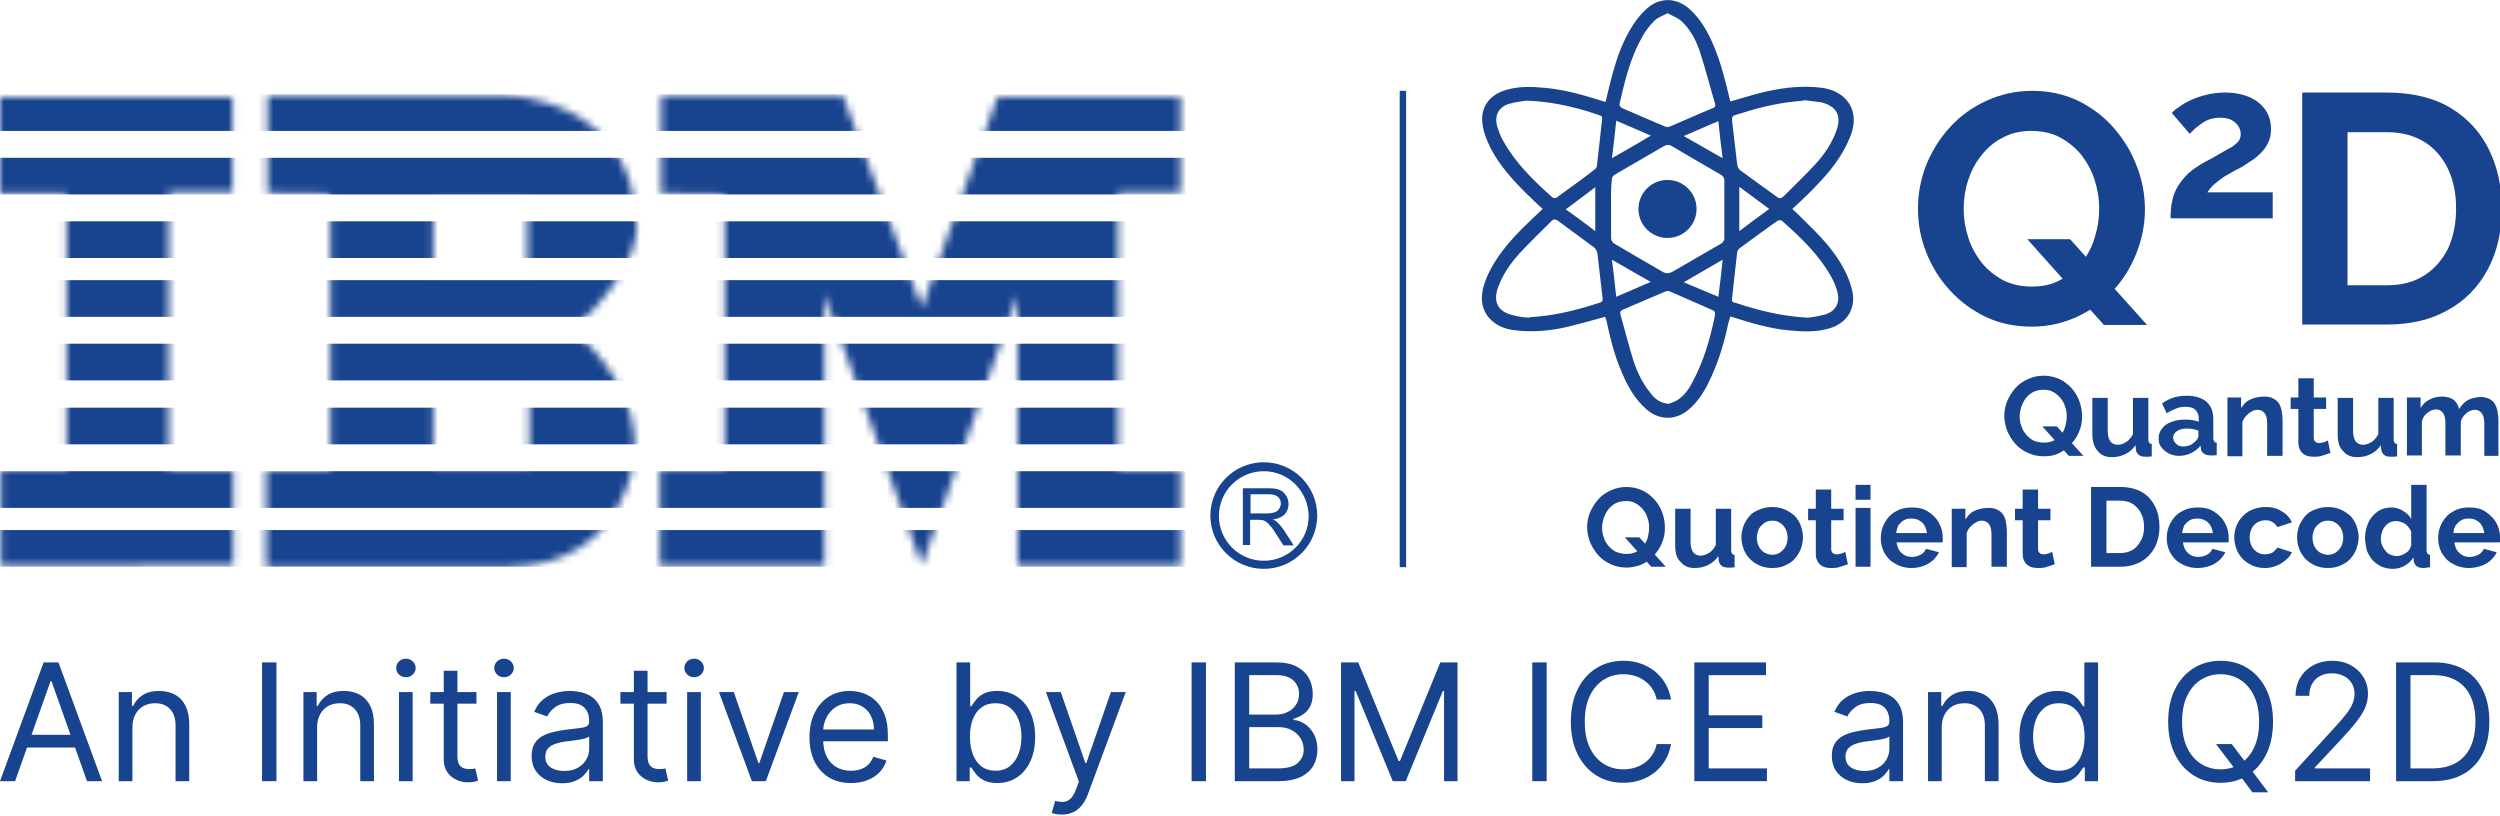 <svg width="334" height="109" viewBox="0 0 334 109" fill="none" xmlns="http://www.w3.org/2000/svg">
<g clip-path="url(#clip0_1415_157)">
<path d="M214.44 42.33C212.784 42.786 211.128 43.242 209.529 43.64C207.13 44.21 204.675 44.438 202.162 44.096C200.107 43.811 198.565 42.615 198.108 40.906C197.765 39.481 198.165 38.114 198.736 36.804C199.821 34.411 201.477 32.474 203.247 30.651C204.161 29.739 205.132 28.828 206.102 27.916C205.36 27.233 204.618 26.549 203.875 25.808C202.048 23.985 200.335 22.105 199.136 19.769C198.679 18.858 198.279 17.889 198.108 16.864C197.651 14.528 198.85 12.705 201.192 12.021C202.905 11.508 204.618 11.565 206.388 11.736C209.015 11.964 211.584 12.705 214.097 13.502C214.211 13.559 214.268 13.559 214.497 13.616C214.725 12.762 214.896 11.907 215.125 11.053C215.81 8.318 216.667 5.583 218.266 3.191C218.779 2.393 219.408 1.709 220.093 1.083C221.749 -0.342 223.862 -0.342 225.575 1.083C227.174 2.45 228.145 4.216 228.944 6.096C229.915 8.375 230.486 10.711 231.057 13.104C231.114 13.275 231.114 13.389 231.171 13.559C232.37 13.218 233.512 12.876 234.711 12.534C237.567 11.793 240.479 11.338 243.448 11.736C245.504 12.021 247.046 13.218 247.503 14.87C247.902 16.294 247.503 17.661 246.875 18.972C245.675 21.649 243.734 23.757 241.678 25.808C240.993 26.492 240.251 27.176 239.451 27.916C240.022 28.429 240.536 28.942 241.05 29.454C243.106 31.448 245.104 33.499 246.418 36.063C246.875 36.918 247.217 37.829 247.446 38.798C248.017 41.191 246.76 43.185 244.419 43.868C242.706 44.381 240.936 44.324 239.166 44.153C236.425 43.925 233.855 43.128 231.171 42.273C231.057 42.615 231 42.957 230.885 43.242C230.372 45.748 229.629 48.198 228.544 50.534C227.802 52.129 226.945 53.61 225.575 54.75C223.862 56.174 221.749 56.174 220.036 54.75C218.437 53.383 217.466 51.616 216.667 49.736C215.696 47.514 215.125 45.179 214.611 42.786C214.554 42.615 214.497 42.501 214.44 42.33ZM241.564 42.444C242.021 42.387 242.877 42.273 243.734 42.045C245.161 41.646 245.847 40.564 245.504 39.14C245.333 38.399 245.047 37.658 244.648 36.975C242.991 34.012 240.593 31.733 238.081 29.512C237.966 29.398 237.567 29.398 237.452 29.512C235.739 30.708 234.083 31.961 232.427 33.158C232.256 33.272 232.142 33.499 232.085 33.67C231.856 35.721 231.628 37.829 231.399 39.88C231.342 40.222 231.457 40.393 231.799 40.45C232.313 40.564 232.827 40.792 233.284 40.906C235.911 41.703 238.48 42.273 241.564 42.444ZM203.933 13.445C203.476 13.502 202.562 13.616 201.705 13.844C200.278 14.243 199.65 15.325 199.992 16.75C200.221 17.491 200.449 18.231 200.849 18.858C202.505 21.82 204.903 24.156 207.416 26.378C207.53 26.492 207.873 26.492 207.987 26.378C209.7 25.125 211.413 23.928 213.069 22.618C213.24 22.504 213.355 22.276 213.355 22.105C213.583 20.054 213.811 18.003 214.04 15.952C214.097 15.61 213.983 15.44 213.64 15.383C213.126 15.212 212.612 15.041 212.098 14.87C209.586 14.129 207.016 13.559 203.933 13.445ZM241.164 13.389C240.707 13.502 240.193 13.502 239.737 13.559C237.053 13.844 234.426 14.528 231.799 15.383C231.399 15.496 231.399 15.724 231.399 16.066C231.628 18.003 231.856 19.997 232.085 21.934C232.142 22.333 232.256 22.561 232.542 22.789C234.14 23.928 235.739 25.125 237.338 26.264C237.681 26.549 237.909 26.549 238.252 26.264C239.679 24.84 241.164 23.416 242.535 21.934C243.734 20.624 244.705 19.2 245.333 17.491C246.075 15.496 245.39 14.186 243.334 13.673C242.649 13.559 241.907 13.502 241.164 13.389ZM204.332 42.444V42.387C204.789 42.33 205.246 42.33 205.703 42.273C208.444 41.988 211.07 41.305 213.697 40.45C214.097 40.336 214.154 40.108 214.097 39.766C213.869 37.772 213.64 35.835 213.412 33.841C213.355 33.556 213.183 33.215 212.955 33.044C211.356 31.847 209.757 30.708 208.158 29.512C207.816 29.284 207.587 29.227 207.302 29.512C205.874 30.936 204.389 32.36 203.019 33.841C201.82 35.152 200.792 36.633 200.164 38.342C199.421 40.279 200.107 41.646 202.105 42.102C202.848 42.33 203.59 42.387 204.332 42.444ZM222.948 53.952C223.176 53.838 223.633 53.724 224.033 53.496C225.061 52.87 225.689 51.901 226.203 50.876C227.631 48.198 228.43 45.349 229.058 42.444C229.229 41.589 229.172 41.589 228.373 41.248C226.66 40.507 224.89 39.709 223.176 38.969C222.948 38.855 222.663 38.855 222.434 38.969C220.55 39.766 218.722 40.564 216.838 41.361C216.495 41.532 216.381 41.703 216.495 42.045C217.066 44.039 217.58 46.09 218.208 48.141C218.722 49.679 219.408 51.161 220.436 52.414C221.007 53.212 221.692 53.838 222.948 53.952ZM222.777 1.766C222.149 2.108 221.463 2.336 221.064 2.735C220.378 3.418 219.807 4.159 219.351 5.014C217.809 7.748 217.066 10.825 216.381 13.844C216.324 14.186 216.495 14.3 216.781 14.471C218.665 15.269 220.55 16.123 222.491 16.921C222.663 16.978 222.891 16.978 223.062 16.921C224.947 16.123 226.831 15.269 228.773 14.471C229.115 14.357 229.229 14.186 229.115 13.787C228.43 11.508 227.859 9.23 227.117 6.951C226.603 5.356 225.803 3.874 224.547 2.735C224.033 2.336 223.405 2.108 222.777 1.766ZM215.239 27.859C215.239 29.17 215.239 30.48 215.239 31.79C215.239 32.018 215.41 32.417 215.639 32.531C217.752 33.784 219.922 35.038 222.092 36.291C222.548 36.576 222.948 36.576 223.462 36.291C225.632 35.038 227.802 33.784 229.972 32.531C230.143 32.417 230.372 32.132 230.372 31.904C230.372 29.284 230.372 26.663 230.372 24.042C230.372 23.814 230.2 23.529 230.029 23.416C227.802 22.105 225.575 20.852 223.405 19.541C223.005 19.314 222.663 19.314 222.263 19.541C220.093 20.795 217.866 22.105 215.696 23.358C215.525 23.473 215.353 23.7 215.353 23.871C215.182 25.239 215.239 26.549 215.239 27.859ZM224.947 18.174C226.717 19.2 228.373 20.111 230.143 21.137C229.915 19.427 229.743 17.832 229.572 16.18C227.973 16.864 226.546 17.491 224.947 18.174ZM215.353 34.696C215.582 36.405 215.753 38 215.924 39.652C217.523 38.969 218.951 38.342 220.55 37.658C218.779 36.69 217.181 35.721 215.353 34.696ZM215.353 21.137C217.123 20.111 218.779 19.2 220.55 18.117C218.951 17.433 217.523 16.807 215.924 16.123C215.753 17.889 215.582 19.427 215.353 21.137ZM229.572 39.652C229.801 37.943 229.972 36.405 230.143 34.696C228.373 35.721 226.717 36.69 224.947 37.715C226.546 38.399 227.973 38.969 229.572 39.652ZM213.126 30.879C213.126 28.885 213.126 27.005 213.126 25.011C211.756 26.036 210.499 27.005 209.186 27.973C210.557 28.942 211.813 29.853 213.126 30.879ZM232.37 30.879C233.741 29.853 234.997 28.885 236.367 27.916C234.997 26.891 233.741 25.979 232.37 24.954C232.37 27.005 232.37 28.828 232.37 30.879Z" fill="#18438E"/>
<path d="M222.777 31.79C224.921 31.79 226.66 30.056 226.66 27.916C226.66 25.776 224.921 24.042 222.777 24.042C220.632 24.042 218.894 25.776 218.894 27.916C218.894 30.056 220.632 31.79 222.777 31.79Z" fill="#18438E"/>
<path d="M271.429 43.64C269.145 43.64 267.089 43.184 265.262 42.33C263.435 41.418 261.836 40.279 260.465 38.741C259.095 37.259 258.067 35.55 257.325 33.67C256.582 31.79 256.24 29.853 256.24 27.859C256.24 25.808 256.639 23.814 257.382 21.934C258.181 20.054 259.209 18.402 260.58 16.921C261.95 15.439 263.549 14.3 265.433 13.445C267.318 12.591 269.316 12.135 271.544 12.135C273.771 12.135 275.826 12.591 277.711 13.502C279.538 14.414 281.137 15.61 282.45 17.148C283.764 18.687 284.792 20.339 285.477 22.219C286.219 24.099 286.562 26.036 286.562 27.973C286.562 30.024 286.162 31.961 285.42 33.841C284.677 35.721 283.65 37.373 282.279 38.855C280.909 40.336 279.31 41.475 277.482 42.33C275.598 43.184 273.599 43.64 271.429 43.64ZM271.429 38.285C272.914 38.285 274.227 38 275.312 37.373C276.397 36.804 277.368 36.006 278.168 34.98C278.967 34.012 279.538 32.873 279.881 31.619C280.28 30.366 280.452 29.112 280.452 27.859C280.452 26.492 280.223 25.238 279.824 23.985C279.424 22.732 278.796 21.649 278.053 20.681C277.254 19.712 276.34 18.971 275.198 18.345C274.113 17.775 272.8 17.49 271.372 17.49C269.945 17.49 268.688 17.775 267.546 18.402C266.404 18.971 265.491 19.769 264.691 20.795C263.892 21.763 263.321 22.903 262.921 24.156C262.521 25.409 262.35 26.663 262.35 27.916C262.35 29.283 262.578 30.537 262.978 31.79C263.378 33.044 264.006 34.126 264.748 35.094C265.548 36.063 266.461 36.804 267.603 37.43C268.745 38 270.002 38.285 271.429 38.285ZM270.858 31.961H276.569L286.847 43.412H281.08L270.858 31.961Z" fill="#18438E"/>
<path d="M273.028 60.959C272.229 60.959 271.544 60.789 270.915 60.504C270.287 60.219 269.716 59.82 269.259 59.307C268.803 58.795 268.46 58.225 268.174 57.598C267.946 56.971 267.775 56.288 267.775 55.604C267.775 54.92 267.889 54.237 268.174 53.553C268.46 52.926 268.803 52.357 269.259 51.844C269.716 51.331 270.287 50.932 270.915 50.648C271.544 50.363 272.229 50.192 273.028 50.192C273.828 50.192 274.513 50.363 275.141 50.648C275.769 50.932 276.34 51.388 276.797 51.901C277.254 52.414 277.597 52.983 277.825 53.667C278.053 54.294 278.168 54.977 278.168 55.661C278.168 56.345 278.053 57.029 277.768 57.655C277.539 58.282 277.14 58.852 276.683 59.364C276.226 59.877 275.655 60.276 275.027 60.561C274.513 60.846 273.828 60.959 273.028 60.959ZM273.085 59.136C273.599 59.136 274.056 59.023 274.399 58.852C274.798 58.624 275.084 58.396 275.369 58.054C275.655 57.712 275.826 57.313 275.941 56.915C276.055 56.459 276.112 56.06 276.112 55.604C276.112 55.148 276.055 54.693 275.883 54.294C275.769 53.838 275.541 53.496 275.255 53.154C274.97 52.813 274.684 52.585 274.284 52.357C273.885 52.129 273.485 52.072 272.971 52.072C272.457 52.072 272.057 52.186 271.658 52.357C271.258 52.585 270.972 52.813 270.687 53.154C270.401 53.496 270.23 53.895 270.059 54.294C269.945 54.693 269.83 55.148 269.83 55.604C269.83 56.06 269.887 56.516 270.059 56.915C270.173 57.37 270.401 57.712 270.687 58.054C270.972 58.396 271.258 58.624 271.658 58.852C272.115 59.023 272.571 59.136 273.085 59.136ZM272.857 56.971H274.798L278.339 60.903H276.397L272.857 56.971Z" fill="#18438E"/>
<path d="M279.538 57.997V53.154H281.594V57.598C281.594 58.168 281.708 58.624 281.936 58.965C282.165 59.25 282.507 59.421 282.907 59.421C283.193 59.421 283.421 59.364 283.707 59.25C283.935 59.136 284.221 58.965 284.392 58.795C284.62 58.567 284.792 58.339 284.963 57.997V53.154H287.019V58.681C287.019 58.909 287.076 59.023 287.133 59.136C287.19 59.25 287.304 59.307 287.475 59.307V60.959C287.247 61.017 287.133 61.017 286.962 61.017C286.847 61.017 286.676 61.017 286.619 61.017C286.276 61.017 285.991 60.959 285.762 60.789C285.534 60.618 285.42 60.39 285.363 60.105L285.306 59.478C284.963 59.991 284.506 60.39 283.935 60.675C283.364 60.959 282.793 61.074 282.108 61.074C281.308 61.074 280.68 60.789 280.28 60.276C279.766 59.763 279.538 58.965 279.538 57.997Z" fill="#18438E"/>
<path d="M288.389 58.567C288.389 58.054 288.56 57.598 288.846 57.256C289.131 56.858 289.531 56.573 290.045 56.402C290.559 56.174 291.13 56.06 291.815 56.06C292.158 56.06 292.501 56.06 292.843 56.117C293.186 56.174 293.471 56.231 293.757 56.345V55.889C293.757 55.433 293.586 55.035 293.3 54.75C293.015 54.465 292.558 54.351 291.987 54.351C291.53 54.351 291.13 54.408 290.73 54.579C290.331 54.75 289.931 54.92 289.474 55.205L288.846 53.895C289.36 53.553 289.874 53.268 290.445 53.097C291.016 52.926 291.587 52.87 292.158 52.87C293.3 52.87 294.157 53.154 294.785 53.667C295.413 54.237 295.698 54.977 295.698 56.06V58.51C295.698 58.738 295.756 58.852 295.813 58.965C295.87 59.08 295.984 59.136 296.155 59.136V60.789C295.984 60.846 295.813 60.846 295.641 60.846C295.47 60.846 295.356 60.846 295.299 60.846C294.899 60.846 294.613 60.732 294.385 60.561C294.157 60.39 294.042 60.162 294.042 59.934L293.985 59.535C293.643 59.991 293.186 60.333 292.672 60.561C292.158 60.789 291.644 60.903 291.13 60.903C290.616 60.903 290.159 60.789 289.703 60.561C289.303 60.333 288.96 60.048 288.732 59.706C288.503 59.478 288.389 59.023 288.389 58.567ZM293.3 58.965C293.414 58.852 293.528 58.738 293.586 58.624C293.643 58.51 293.7 58.396 293.7 58.282V57.541C293.471 57.427 293.186 57.37 292.9 57.313C292.615 57.256 292.329 57.256 292.101 57.256C291.587 57.256 291.13 57.37 290.845 57.598C290.502 57.826 290.331 58.111 290.331 58.453C290.331 58.624 290.388 58.852 290.502 59.023C290.616 59.193 290.787 59.364 290.959 59.478C291.187 59.592 291.416 59.649 291.701 59.649C291.987 59.649 292.272 59.592 292.615 59.478C292.9 59.307 293.129 59.136 293.3 58.965Z" fill="#18438E"/>
<path d="M304.892 60.903H302.893V56.573C302.893 55.946 302.779 55.49 302.551 55.205C302.322 54.92 302.037 54.75 301.637 54.75C301.352 54.75 301.066 54.807 300.838 54.977C300.552 55.092 300.324 55.319 300.095 55.547C299.867 55.775 299.696 56.06 299.581 56.402V60.959H297.583V53.097H299.41V54.522C299.639 54.18 299.867 53.895 300.152 53.667C300.438 53.439 300.838 53.268 301.237 53.154C301.637 53.041 302.094 52.983 302.551 52.983C303.065 52.983 303.465 53.097 303.75 53.268C304.093 53.439 304.321 53.667 304.492 53.952C304.664 54.237 304.778 54.579 304.835 54.92C304.892 55.262 304.949 55.661 304.949 56.003V60.903H304.892Z" fill="#18438E"/>
<path d="M311.345 60.504C311.174 60.561 310.945 60.675 310.717 60.732C310.488 60.789 310.203 60.903 309.974 60.959C309.689 61.017 309.403 61.017 309.118 61.017C308.718 61.017 308.375 60.959 308.09 60.846C307.804 60.732 307.519 60.504 307.348 60.219C307.176 59.934 307.062 59.592 307.062 59.136V54.636H306.034V53.097H307.062V50.534H309.118V53.097H310.774V54.636H309.118V58.453C309.118 58.738 309.175 58.909 309.346 59.023C309.46 59.136 309.689 59.193 309.86 59.193C310.089 59.193 310.26 59.136 310.488 59.08C310.717 59.023 310.831 58.909 311.002 58.852L311.345 60.504Z" fill="#18438E"/>
<path d="M312.316 57.997V53.154H314.371V57.598C314.371 58.168 314.486 58.624 314.714 58.965C314.942 59.25 315.285 59.421 315.685 59.421C315.97 59.421 316.199 59.364 316.484 59.25C316.713 59.136 316.998 58.965 317.169 58.795C317.398 58.567 317.569 58.339 317.74 57.997V53.154H319.796V58.681C319.796 58.909 319.853 59.023 319.91 59.136C319.968 59.25 320.082 59.307 320.253 59.307V60.959C320.025 61.017 319.91 61.017 319.739 61.017C319.625 61.017 319.454 61.017 319.396 61.017C319.054 61.017 318.768 60.959 318.54 60.789C318.312 60.618 318.197 60.39 318.14 60.105L318.083 59.478C317.74 59.991 317.284 60.39 316.713 60.675C316.142 60.959 315.571 61.074 314.885 61.074C314.086 61.074 313.458 60.789 313.058 60.276C312.487 59.763 312.316 58.965 312.316 57.997Z" fill="#18438E"/>
<path d="M333.901 60.903H331.902V56.573C331.902 55.946 331.788 55.49 331.56 55.205C331.331 54.92 331.046 54.75 330.646 54.75C330.246 54.75 329.846 54.92 329.504 55.205C329.161 55.49 328.876 55.889 328.761 56.345V60.846H326.706V56.516C326.706 55.889 326.592 55.433 326.363 55.148C326.135 54.864 325.849 54.693 325.449 54.693C325.05 54.693 324.707 54.864 324.307 55.148C323.908 55.433 323.679 55.832 323.565 56.288V60.846H321.566V53.097H323.394V54.522C323.679 54.009 324.079 53.61 324.593 53.382C325.107 53.097 325.678 52.983 326.306 52.983C326.934 52.983 327.448 53.154 327.848 53.439C328.19 53.781 328.419 54.123 328.533 54.636C328.876 54.123 329.275 53.667 329.732 53.439C330.189 53.211 330.817 53.041 331.445 53.041C331.902 53.041 332.302 53.154 332.645 53.325C332.93 53.496 333.216 53.724 333.33 54.009C333.501 54.294 333.615 54.636 333.672 54.977C333.73 55.319 333.787 55.718 333.787 56.06V60.903H333.901Z" fill="#18438E"/>
<path d="M217.295 75.829C216.495 75.829 215.81 75.658 215.182 75.373C214.554 75.088 213.983 74.69 213.526 74.177C213.069 73.664 212.727 73.094 212.441 72.468C212.213 71.841 212.041 71.157 212.041 70.474C212.041 69.79 212.156 69.106 212.441 68.423C212.727 67.796 213.069 67.226 213.526 66.714C213.983 66.201 214.554 65.802 215.182 65.517C215.81 65.232 216.495 65.061 217.295 65.061C218.094 65.061 218.78 65.232 219.408 65.517C220.036 65.802 220.607 66.258 221.064 66.771C221.521 67.283 221.863 67.853 222.092 68.537C222.32 69.163 222.434 69.847 222.434 70.531C222.434 71.214 222.32 71.898 222.035 72.525C221.806 73.151 221.406 73.721 220.95 74.234C220.493 74.747 219.922 75.145 219.294 75.43C218.723 75.658 218.037 75.829 217.295 75.829ZM217.295 74.006C217.809 74.006 218.266 73.892 218.608 73.721C219.008 73.493 219.294 73.265 219.579 72.924C219.865 72.582 220.036 72.183 220.15 71.784C220.264 71.328 220.321 70.93 220.321 70.474C220.321 70.018 220.264 69.562 220.093 69.163C219.979 68.708 219.75 68.366 219.465 68.024C219.179 67.682 218.894 67.454 218.494 67.226C218.094 66.999 217.695 66.942 217.181 66.942C216.667 66.942 216.267 67.055 215.867 67.226C215.468 67.454 215.182 67.682 214.897 68.024C214.611 68.366 214.44 68.765 214.268 69.163C214.154 69.562 214.04 70.018 214.04 70.474C214.04 70.93 214.097 71.385 214.268 71.784C214.383 72.24 214.611 72.582 214.897 72.924C215.182 73.265 215.468 73.493 215.867 73.721C216.381 73.892 216.781 74.006 217.295 74.006ZM217.067 71.784H219.008L222.548 75.715H220.607L217.067 71.784Z" fill="#18438E"/>
<path d="M223.805 72.81V67.967H225.86V72.411C225.86 72.981 225.975 73.436 226.203 73.778C226.432 74.063 226.774 74.234 227.174 74.234C227.459 74.234 227.688 74.177 227.973 74.063C228.202 73.949 228.487 73.778 228.659 73.607C228.887 73.379 229.058 73.151 229.23 72.81V67.967H231.285V73.493C231.285 73.721 231.342 73.835 231.4 73.949C231.457 74.063 231.571 74.12 231.742 74.12V75.772C231.514 75.829 231.4 75.829 231.228 75.829C231.114 75.829 230.943 75.829 230.886 75.829C230.543 75.829 230.257 75.772 230.029 75.601C229.801 75.43 229.686 75.202 229.629 74.918L229.572 74.291C229.23 74.804 228.773 75.202 228.202 75.487C227.631 75.772 227.06 75.886 226.374 75.886C225.575 75.886 224.947 75.601 224.547 75.088C223.976 74.576 223.805 73.835 223.805 72.81Z" fill="#18438E"/>
<path d="M236.767 75.886C236.139 75.886 235.568 75.772 235.054 75.544C234.54 75.316 234.141 75.031 233.741 74.633C233.398 74.234 233.113 73.835 232.941 73.322C232.77 72.867 232.656 72.354 232.656 71.784C232.656 71.214 232.77 70.702 232.941 70.246C233.113 69.79 233.398 69.334 233.741 68.936C234.083 68.537 234.54 68.252 235.054 68.081C235.568 67.853 236.139 67.739 236.767 67.739C237.395 67.739 238.024 67.853 238.48 68.081C238.994 68.309 239.394 68.594 239.794 68.936C240.136 69.334 240.422 69.733 240.593 70.246C240.765 70.759 240.879 71.271 240.879 71.784C240.879 72.297 240.765 72.81 240.593 73.322C240.422 73.778 240.136 74.234 239.794 74.633C239.451 75.031 238.994 75.316 238.48 75.544C238.024 75.772 237.453 75.886 236.767 75.886ZM234.712 71.841C234.712 72.297 234.826 72.696 234.997 73.037C235.168 73.379 235.454 73.664 235.739 73.835C236.082 74.006 236.425 74.12 236.767 74.12C237.167 74.12 237.51 74.006 237.795 73.835C238.081 73.607 238.366 73.379 238.538 73.037C238.709 72.696 238.823 72.297 238.823 71.841C238.823 71.385 238.709 70.987 238.538 70.645C238.366 70.303 238.081 70.018 237.795 69.847C237.51 69.619 237.11 69.562 236.767 69.562C236.368 69.562 236.025 69.676 235.739 69.847C235.454 70.075 235.168 70.303 234.997 70.645C234.826 71.043 234.712 71.442 234.712 71.841Z" fill="#18438E"/>
<path d="M246.875 75.373C246.703 75.43 246.475 75.544 246.247 75.601C246.018 75.658 245.733 75.772 245.504 75.829C245.219 75.886 244.933 75.886 244.648 75.886C244.248 75.886 243.905 75.829 243.62 75.715C243.334 75.601 243.049 75.373 242.877 75.088C242.706 74.804 242.592 74.462 242.592 74.006V69.505H241.564V67.967H242.592V65.403H244.648V67.967H246.304V69.505H244.648V73.322C244.648 73.607 244.705 73.778 244.876 73.892C244.99 74.006 245.219 74.063 245.39 74.063C245.618 74.063 245.79 74.006 246.018 73.949C246.247 73.892 246.361 73.778 246.532 73.721L246.875 75.373Z" fill="#18438E"/>
<path d="M247.903 66.771V64.777H249.901V66.771H247.903ZM247.903 75.715V67.853H249.901V75.715H247.903Z" fill="#18438E"/>
<path d="M255.383 75.886C254.755 75.886 254.184 75.772 253.67 75.544C253.156 75.316 252.699 75.031 252.357 74.69C252.014 74.291 251.728 73.892 251.557 73.436C251.386 72.981 251.272 72.468 251.272 71.898C251.272 71.157 251.443 70.474 251.786 69.847C252.128 69.22 252.585 68.708 253.213 68.366C253.841 67.967 254.584 67.796 255.44 67.796C256.297 67.796 257.039 67.967 257.61 68.366C258.238 68.765 258.695 69.22 259.038 69.847C259.38 70.474 259.552 71.1 259.552 71.841C259.552 71.955 259.552 72.069 259.552 72.183C259.552 72.297 259.552 72.411 259.495 72.468H253.385C253.442 72.867 253.556 73.208 253.727 73.493C253.898 73.778 254.184 74.006 254.469 74.177C254.755 74.348 255.098 74.405 255.44 74.405C255.84 74.405 256.24 74.291 256.582 74.12C256.925 73.949 257.153 73.664 257.325 73.322L259.038 73.778C258.866 74.177 258.581 74.519 258.238 74.861C257.896 75.145 257.496 75.43 256.982 75.601C256.525 75.772 256.011 75.886 255.383 75.886ZM253.327 71.214H257.439C257.382 70.816 257.268 70.474 257.096 70.189C256.925 69.904 256.697 69.676 256.354 69.505C256.068 69.334 255.726 69.277 255.326 69.277C254.983 69.277 254.641 69.334 254.355 69.505C254.07 69.676 253.841 69.904 253.613 70.189C253.499 70.474 253.385 70.816 253.327 71.214Z" fill="#18438E"/>
<path d="M268.06 75.715H266.062V71.385C266.062 70.759 265.947 70.303 265.719 70.018C265.491 69.733 265.205 69.562 264.805 69.562C264.52 69.562 264.234 69.619 264.006 69.79C263.72 69.904 263.492 70.132 263.263 70.36C263.035 70.588 262.864 70.873 262.75 71.214V75.772H260.751V67.967H262.578V69.391C262.807 69.049 263.035 68.765 263.321 68.537C263.606 68.309 264.006 68.138 264.406 68.024C264.805 67.91 265.262 67.853 265.719 67.853C266.233 67.853 266.633 67.967 266.918 68.138C267.261 68.309 267.489 68.537 267.66 68.822C267.832 69.106 267.946 69.448 268.003 69.79C268.06 70.132 268.117 70.531 268.117 70.873V75.715H268.06Z" fill="#18438E"/>
<path d="M274.513 75.373C274.342 75.43 274.113 75.544 273.885 75.601C273.656 75.658 273.371 75.772 273.142 75.829C272.857 75.886 272.571 75.886 272.286 75.886C271.886 75.886 271.544 75.829 271.258 75.715C270.972 75.601 270.687 75.373 270.516 75.088C270.344 74.804 270.23 74.462 270.23 74.006V69.505H269.202V67.967H270.23V65.403H272.286V67.967H273.942V69.505H272.286V73.322C272.286 73.607 272.343 73.778 272.514 73.892C272.628 74.006 272.857 74.063 273.028 74.063C273.257 74.063 273.428 74.006 273.656 73.949C273.885 73.892 273.999 73.778 274.17 73.721L274.513 75.373Z" fill="#18438E"/>
<path d="M279.367 75.715V65.061H283.25C284.392 65.061 285.363 65.289 286.162 65.745C286.962 66.201 287.533 66.885 287.932 67.682C288.332 68.48 288.503 69.391 288.503 70.36C288.503 71.442 288.275 72.354 287.875 73.151C287.418 73.949 286.847 74.576 286.048 75.031C285.248 75.487 284.335 75.715 283.25 75.715H279.367ZM286.448 70.417C286.448 69.733 286.333 69.106 286.048 68.594C285.819 68.081 285.42 67.682 284.963 67.34C284.506 67.055 283.935 66.885 283.25 66.885H281.422V73.892H283.25C283.935 73.892 284.506 73.721 284.963 73.436C285.42 73.151 285.762 72.696 286.048 72.183C286.333 71.67 286.448 71.043 286.448 70.417Z" fill="#18438E"/>
<path d="M293.586 75.886C292.957 75.886 292.386 75.772 291.872 75.544C291.359 75.316 290.902 75.031 290.559 74.69C290.216 74.291 289.931 73.892 289.76 73.436C289.588 72.981 289.474 72.468 289.474 71.898C289.474 71.157 289.645 70.474 289.988 69.847C290.331 69.22 290.787 68.708 291.416 68.366C292.044 67.967 292.786 67.796 293.643 67.796C294.499 67.796 295.242 67.967 295.813 68.366C296.441 68.765 296.898 69.22 297.24 69.847C297.583 70.474 297.754 71.1 297.754 71.841C297.754 71.955 297.754 72.069 297.754 72.183C297.754 72.297 297.754 72.411 297.697 72.468H291.644C291.701 72.867 291.815 73.208 291.987 73.493C292.158 73.778 292.443 74.006 292.729 74.177C293.015 74.348 293.357 74.405 293.7 74.405C294.1 74.405 294.499 74.291 294.842 74.12C295.184 73.949 295.413 73.664 295.584 73.322L297.297 73.778C297.126 74.177 296.84 74.519 296.498 74.861C296.155 75.145 295.756 75.43 295.242 75.601C294.728 75.772 294.214 75.886 293.586 75.886ZM291.53 71.214H295.641C295.584 70.816 295.47 70.474 295.299 70.189C295.127 69.904 294.899 69.676 294.556 69.505C294.271 69.334 293.928 69.277 293.528 69.277C293.186 69.277 292.843 69.334 292.558 69.505C292.272 69.676 292.044 69.904 291.815 70.189C291.701 70.474 291.587 70.816 291.53 71.214Z" fill="#18438E"/>
<path d="M302.608 75.886C301.98 75.886 301.352 75.772 300.895 75.544C300.381 75.316 299.981 75.031 299.581 74.633C299.239 74.234 298.953 73.835 298.782 73.322C298.611 72.81 298.496 72.354 298.496 71.784C298.496 71.043 298.668 70.417 299.01 69.79C299.353 69.163 299.81 68.708 300.438 68.309C301.066 67.967 301.809 67.739 302.665 67.739C303.522 67.739 304.264 67.91 304.835 68.309C305.463 68.651 305.92 69.163 306.206 69.79L304.264 70.417C304.093 70.132 303.864 69.904 303.579 69.733C303.293 69.562 303.008 69.505 302.608 69.505C302.265 69.505 301.923 69.619 301.58 69.79C301.295 69.961 301.009 70.246 300.838 70.588C300.666 70.93 300.552 71.328 300.552 71.784C300.552 72.24 300.666 72.639 300.838 72.981C301.009 73.322 301.295 73.607 301.58 73.778C301.866 73.949 302.208 74.063 302.608 74.063C302.836 74.063 303.065 74.006 303.293 73.949C303.522 73.892 303.693 73.778 303.864 73.607C304.036 73.436 304.15 73.322 304.264 73.151L306.206 73.778C306.034 74.177 305.749 74.519 305.406 74.804C305.063 75.088 304.664 75.373 304.207 75.544C303.75 75.772 303.179 75.886 302.608 75.886Z" fill="#18438E"/>
<path d="M311.002 75.886C310.374 75.886 309.803 75.772 309.289 75.544C308.775 75.316 308.375 75.031 307.976 74.633C307.633 74.234 307.348 73.835 307.176 73.322C307.005 72.867 306.891 72.354 306.891 71.784C306.891 71.214 307.005 70.702 307.176 70.246C307.348 69.79 307.633 69.334 307.976 68.936C308.318 68.537 308.775 68.252 309.289 68.081C309.803 67.853 310.374 67.739 311.002 67.739C311.63 67.739 312.259 67.853 312.715 68.081C313.229 68.309 313.629 68.594 314.029 68.936C314.371 69.334 314.657 69.733 314.828 70.246C314.999 70.759 315.114 71.271 315.114 71.784C315.114 72.297 314.999 72.81 314.828 73.322C314.657 73.778 314.371 74.234 314.029 74.633C313.686 75.031 313.229 75.316 312.715 75.544C312.201 75.772 311.63 75.886 311.002 75.886ZM308.946 71.841C308.946 72.297 309.061 72.696 309.232 73.037C309.403 73.379 309.689 73.664 309.974 73.835C310.317 74.006 310.66 74.12 311.002 74.12C311.402 74.12 311.745 74.006 312.03 73.835C312.316 73.607 312.601 73.379 312.772 73.037C312.944 72.696 313.058 72.297 313.058 71.841C313.058 71.385 312.944 70.987 312.772 70.645C312.601 70.303 312.316 70.018 312.03 69.847C311.745 69.619 311.345 69.562 311.002 69.562C310.602 69.562 310.26 69.676 309.974 69.847C309.689 70.075 309.403 70.303 309.232 70.645C309.061 71.043 308.946 71.442 308.946 71.841Z" fill="#18438E"/>
<path d="M315.97 71.841C315.97 71.1 316.142 70.417 316.427 69.79C316.713 69.163 317.169 68.708 317.683 68.309C318.197 67.967 318.825 67.796 319.511 67.796C320.082 67.796 320.596 67.967 321.052 68.252C321.509 68.537 321.909 68.879 322.137 69.334V64.777H324.193V73.493C324.193 73.721 324.25 73.835 324.307 73.949C324.364 74.063 324.479 74.12 324.65 74.12V75.772C324.307 75.829 324.022 75.886 323.793 75.886C323.451 75.886 323.108 75.829 322.88 75.658C322.651 75.487 322.537 75.259 322.48 74.975L322.423 74.462C322.137 74.975 321.738 75.316 321.224 75.601C320.71 75.886 320.196 76 319.682 76C319.168 76 318.654 75.886 318.197 75.715C317.74 75.487 317.341 75.202 316.998 74.861C316.655 74.462 316.427 74.063 316.199 73.55C316.084 72.924 315.97 72.411 315.97 71.841ZM322.137 72.867V71.043C322.023 70.759 321.852 70.531 321.681 70.303C321.452 70.075 321.224 69.904 320.938 69.79C320.653 69.676 320.424 69.619 320.139 69.619C319.853 69.619 319.568 69.676 319.282 69.79C319.054 69.904 318.825 70.075 318.654 70.303C318.483 70.531 318.312 70.759 318.254 71.043C318.14 71.328 318.083 71.613 318.083 71.955C318.083 72.297 318.14 72.582 318.254 72.867C318.369 73.151 318.54 73.379 318.711 73.607C318.883 73.835 319.111 74.006 319.396 74.12C319.682 74.234 319.968 74.291 320.253 74.291C320.481 74.291 320.653 74.234 320.824 74.177C320.995 74.12 321.224 74.006 321.395 73.892C321.566 73.778 321.738 73.664 321.852 73.493C322.023 73.265 322.08 73.037 322.137 72.867Z" fill="#18438E"/>
<path d="M329.846 75.886C329.218 75.886 328.647 75.772 328.133 75.544C327.619 75.316 327.163 75.031 326.82 74.69C326.477 74.291 326.192 73.892 326.021 73.436C325.849 72.981 325.735 72.468 325.735 71.898C325.735 71.157 325.906 70.474 326.249 69.847C326.592 69.22 327.048 68.708 327.677 68.366C328.305 67.967 329.047 67.796 329.904 67.796C330.76 67.796 331.502 67.967 332.074 68.366C332.645 68.765 333.158 69.22 333.501 69.847C333.844 70.474 334.015 71.1 334.015 71.841C334.015 71.955 334.015 72.069 334.015 72.183C334.015 72.297 334.015 72.411 333.958 72.468H327.905C327.962 72.867 328.076 73.208 328.248 73.493C328.419 73.778 328.704 74.006 328.99 74.177C329.275 74.348 329.618 74.405 329.961 74.405C330.36 74.405 330.76 74.291 331.103 74.12C331.445 73.949 331.674 73.664 331.845 73.322L333.558 73.778C333.387 74.177 333.101 74.519 332.759 74.861C332.416 75.145 332.016 75.43 331.502 75.601C330.931 75.772 330.417 75.886 329.846 75.886ZM327.791 71.214H331.902C331.845 70.816 331.731 70.474 331.56 70.189C331.388 69.904 331.16 69.676 330.817 69.505C330.532 69.334 330.189 69.277 329.789 69.277C329.447 69.277 329.104 69.334 328.819 69.505C328.533 69.676 328.305 69.904 328.076 70.189C327.905 70.474 327.791 70.816 327.791 71.214Z" fill="#18438E"/>
<path d="M307.576 43.412V12.363H318.883C322.252 12.363 325.107 13.046 327.391 14.414C329.675 15.781 331.388 17.661 332.53 19.997C333.672 22.333 334.243 24.953 334.243 27.802C334.243 30.936 333.615 33.67 332.359 36.006C331.103 38.342 329.333 40.165 327.048 41.418C324.764 42.729 322.023 43.355 318.94 43.355H307.576V43.412ZM328.133 27.859C328.133 25.865 327.791 24.099 327.048 22.561C326.306 21.023 325.278 19.826 323.908 18.971C322.537 18.117 320.881 17.661 318.883 17.661H313.629V38.114H318.883C320.881 38.114 322.594 37.658 323.965 36.747C325.335 35.835 326.363 34.639 327.105 33.1C327.791 31.562 328.133 29.796 328.133 27.859Z" fill="#18438E"/>
<path d="M289.988 29.169C289.988 28.315 290.045 27.517 290.216 26.834C290.331 26.15 290.616 25.466 290.959 24.897C291.301 24.327 291.758 23.757 292.329 23.187C292.9 22.675 293.643 22.162 294.556 21.649C295.356 21.25 296.041 20.852 296.612 20.51C297.183 20.168 297.697 19.883 298.154 19.655C298.554 19.37 298.896 19.085 299.068 18.858C299.296 18.573 299.353 18.231 299.353 17.889C299.353 17.49 299.239 17.148 299.01 16.807C298.782 16.465 298.496 16.237 298.097 16.009C297.697 15.838 297.24 15.724 296.612 15.724C296.155 15.724 295.756 15.781 295.356 15.895C294.956 16.009 294.613 16.18 294.271 16.408C293.928 16.636 293.643 16.864 293.357 17.091C293.072 17.376 292.786 17.604 292.558 17.889L290.159 15.098C290.388 14.813 290.73 14.528 291.187 14.243C291.644 13.901 292.158 13.616 292.786 13.331C293.414 13.046 294.1 12.819 294.842 12.648C295.584 12.477 296.384 12.363 297.24 12.363C298.554 12.363 299.639 12.591 300.552 12.989C301.466 13.388 302.151 13.958 302.665 14.699C303.179 15.439 303.407 16.294 303.407 17.262C303.407 17.946 303.293 18.573 303.008 19.085C302.779 19.598 302.437 20.054 302.037 20.453C301.637 20.852 301.237 21.193 300.781 21.478C300.324 21.763 299.924 22.048 299.467 22.333C298.896 22.618 298.325 22.903 297.868 23.187C297.354 23.472 296.955 23.7 296.612 23.985C296.269 24.27 295.927 24.498 295.641 24.783C295.356 25.067 295.127 25.352 294.899 25.694H303.636V29.169H289.988Z" fill="#18438E"/>
<mask id="mask0_1415_157" style="mask-type:luminance" maskUnits="userSpaceOnUse" x="35" y="12" width="51" height="64">
<path d="M76.506 44.096C86.271 35.208 85.015 29.682 85.015 29.682C84.444 12.932 67.541 12.762 67.541 12.762H35.734V25.808L44.129 25.922V62.669H35.563V75.772H67.941C83.816 75.373 84.729 60.903 84.729 60.903C85.643 50.989 76.506 44.096 76.506 44.096ZM57.891 26.834H70.453V36.234H57.891V26.834ZM70.739 62.213H57.891V51.901H70.739V62.213Z" fill="white"/>
</mask>
<g mask="url(#mask0_1415_157)">
<path d="M167.358 70.816H-7.322V75.715H167.358V70.816Z" fill="#18438E"/>
<path d="M167.358 62.953H-7.322V67.853H167.358V62.953Z" fill="#18438E"/>
<path d="M167.358 54.465H-7.322V59.364H167.358V54.465Z" fill="#18438E"/>
<path d="M167.358 45.919H-7.322V50.819H167.358V45.919Z" fill="#18438E"/>
<path d="M167.358 37.43H-7.322V42.33H167.358V37.43Z" fill="#18438E"/>
<path d="M167.358 29.568H-7.322V34.468H167.358V29.568Z" fill="#18438E"/>
<path d="M167.358 21.079H-7.322V25.979H167.358V21.079Z" fill="#18438E"/>
<path d="M167.358 12.591H-7.322V17.49H167.358V12.591Z" fill="#18438E"/>
</g>
<mask id="mask1_1415_157" style="mask-type:luminance" maskUnits="userSpaceOnUse" x="88" y="12" width="70" height="64">
<path d="M88.327 25.865V12.762H112.596L123.16 41.133L133.268 12.932H157.708V25.751H149.371V62.669H157.708V75.601H135.951V39.424L123.16 75.544L110.141 39.31V75.601H88.156V62.498H96.835V25.979L88.327 25.865Z" fill="white"/>
</mask>
<g mask="url(#mask1_1415_157)">
<path d="M167.358 70.816H-7.322V75.715H167.358V70.816Z" fill="#18438E"/>
<path d="M167.358 62.953H-7.322V67.853H167.358V62.953Z" fill="#18438E"/>
<path d="M167.358 54.465H-7.322V59.364H167.358V54.465Z" fill="#18438E"/>
<path d="M167.358 45.919H-7.322V50.819H167.358V45.919Z" fill="#18438E"/>
<path d="M167.358 37.43H-7.322V42.33H167.358V37.43Z" fill="#18438E"/>
<path d="M167.358 29.568H-7.322V34.468H167.358V29.568Z" fill="#18438E"/>
<path d="M167.358 21.079H-7.322V25.979H167.358V21.079Z" fill="#18438E"/>
<path d="M167.358 12.591H-7.322V17.49H167.358V12.591Z" fill="#18438E"/>
</g>
<mask id="mask2_1415_157" style="mask-type:luminance" maskUnits="userSpaceOnUse" x="-1" y="12" width="33" height="64">
<path d="M0.102 75.601V62.555H8.896V25.865H-0.013V12.989H31.052V25.694H22.543V62.612H31.166V75.544L0.102 75.601Z" fill="white"/>
</mask>
<g mask="url(#mask2_1415_157)">
<path d="M167.358 70.816H-7.322V75.715H167.358V70.816Z" fill="#18438E"/>
<path d="M167.358 62.953H-7.322V67.853H167.358V62.953Z" fill="#18438E"/>
<path d="M167.358 54.465H-7.322V59.364H167.358V54.465Z" fill="#18438E"/>
<path d="M167.358 45.919H-7.322V50.819H167.358V45.919Z" fill="#18438E"/>
<path d="M167.358 37.43H-7.322V42.33H167.358V37.43Z" fill="#18438E"/>
<path d="M167.358 29.568H-7.322V34.468H167.358V29.568Z" fill="#18438E"/>
<path d="M167.358 21.079H-7.322V25.979H167.358V21.079Z" fill="#18438E"/>
<path d="M167.358 12.591H-7.322V17.49H167.358V12.591Z" fill="#18438E"/>
</g>
<path d="M168.843 76C164.903 76 161.705 72.81 161.705 68.879C161.705 64.948 164.903 61.757 168.843 61.757C172.783 61.757 175.981 64.948 175.981 68.879C175.981 72.81 172.783 76 168.843 76ZM168.843 62.953C165.531 62.953 162.847 65.631 162.847 68.936C162.847 72.24 165.531 74.918 168.843 74.918C172.155 74.918 174.839 72.24 174.839 68.936C174.782 65.574 172.098 62.953 168.843 62.953Z" fill="#18438E"/>
<path d="M166.045 72.81V65.232H169.414C170.099 65.232 170.613 65.289 170.956 65.46C171.299 65.574 171.584 65.859 171.813 66.201C172.041 66.543 172.155 66.942 172.155 67.34C172.155 67.853 171.984 68.309 171.641 68.708C171.299 69.049 170.728 69.334 170.042 69.391C170.328 69.505 170.499 69.619 170.67 69.79C170.956 70.075 171.242 70.417 171.527 70.816L172.84 72.867H171.47L170.442 71.271C170.157 70.816 169.928 70.474 169.7 70.246C169.528 70.018 169.357 69.847 169.186 69.733C169.014 69.619 168.9 69.562 168.729 69.505C168.615 69.505 168.443 69.448 168.158 69.448H167.016V72.81H166.045ZM167.073 68.594H169.243C169.7 68.594 170.042 68.537 170.328 68.423C170.613 68.309 170.785 68.195 170.899 67.967C171.013 67.739 171.127 67.511 171.127 67.283C171.127 66.942 171.013 66.657 170.728 66.372C170.442 66.144 170.042 66.03 169.471 66.03H167.073V68.594Z" fill="#18438E"/>
<path d="M187.857 12.135H187V75.772H187.857V12.135Z" fill="#18438E"/>
</g>
<path d="M325.016 104.365H320.119V88.496H325.233C326.772 88.496 328.089 88.814 329.184 89.449C330.28 90.079 331.119 90.986 331.703 92.169C332.286 93.347 332.578 94.757 332.578 96.399C332.578 98.052 332.284 99.476 331.695 100.669C331.106 101.857 330.249 102.771 329.122 103.412C327.996 104.047 326.627 104.365 325.016 104.365ZM322.04 102.66H324.892C326.204 102.66 327.291 102.407 328.154 101.901C329.017 101.395 329.66 100.674 330.083 99.739C330.507 98.804 330.719 97.691 330.719 96.399C330.719 95.118 330.509 94.016 330.091 93.091C329.673 92.161 329.048 91.448 328.216 90.952C327.384 90.451 326.348 90.201 325.109 90.201H322.04V102.66Z" fill="#18438E"/>
<path d="M306.628 104.365V102.97L311.866 97.236C312.481 96.565 312.987 95.981 313.385 95.485C313.783 94.984 314.077 94.514 314.268 94.075C314.465 93.631 314.563 93.166 314.563 92.68C314.563 92.122 314.429 91.639 314.16 91.231C313.896 90.823 313.535 90.508 313.075 90.286C312.615 90.064 312.099 89.953 311.525 89.953C310.916 89.953 310.384 90.079 309.929 90.332C309.48 90.58 309.131 90.929 308.883 91.378C308.64 91.828 308.519 92.355 308.519 92.959H306.69C306.69 92.029 306.905 91.213 307.333 90.51C307.762 89.808 308.346 89.26 309.085 88.868C309.829 88.475 310.663 88.279 311.587 88.279C312.517 88.279 313.341 88.475 314.059 88.868C314.777 89.26 315.34 89.79 315.748 90.456C316.156 91.123 316.361 91.864 316.361 92.68C316.361 93.264 316.255 93.835 316.043 94.393C315.836 94.945 315.475 95.563 314.958 96.245C314.447 96.921 313.736 97.748 312.827 98.724L309.263 102.536V102.66H316.639V104.365H306.628Z" fill="#18438E"/>
<path d="M296.052 99.406H298.159L299.926 101.73L300.391 102.35L303.025 105.853H300.918L299.182 103.528L298.748 102.939L296.052 99.406ZM303.676 96.43C303.676 98.104 303.374 99.55 302.77 100.77C302.165 101.989 301.336 102.929 300.282 103.59C299.228 104.251 298.025 104.582 296.671 104.582C295.318 104.582 294.114 104.251 293.061 103.59C292.007 102.929 291.178 101.989 290.573 100.77C289.969 99.55 289.667 98.104 289.667 96.43C289.667 94.757 289.969 93.31 290.573 92.091C291.178 90.872 292.007 89.932 293.061 89.271C294.114 88.61 295.318 88.279 296.671 88.279C298.025 88.279 299.228 88.61 300.282 89.271C301.336 89.932 302.165 90.872 302.77 92.091C303.374 93.31 303.676 94.757 303.676 96.43ZM301.816 96.43C301.816 95.056 301.587 93.897 301.127 92.951C300.672 92.006 300.055 91.291 299.275 90.805C298.5 90.319 297.632 90.077 296.671 90.077C295.711 90.077 294.84 90.319 294.06 90.805C293.285 91.291 292.668 92.006 292.208 92.951C291.754 93.897 291.526 95.056 291.526 96.43C291.526 97.805 291.754 98.964 292.208 99.909C292.668 100.855 293.285 101.57 294.06 102.056C294.84 102.541 295.711 102.784 296.671 102.784C297.632 102.784 298.5 102.541 299.275 102.056C300.055 101.57 300.672 100.855 301.127 99.909C301.587 98.964 301.816 97.805 301.816 96.43Z" fill="#18438E"/>
<path d="M274.844 104.613C273.852 104.613 272.976 104.362 272.217 103.861C271.458 103.355 270.864 102.642 270.435 101.723C270.006 100.798 269.792 99.706 269.792 98.445C269.792 97.195 270.006 96.11 270.435 95.191C270.864 94.271 271.46 93.561 272.225 93.06C272.989 92.559 273.873 92.308 274.875 92.308C275.65 92.308 276.262 92.437 276.711 92.696C277.166 92.949 277.512 93.238 277.749 93.564C277.992 93.884 278.181 94.147 278.315 94.354H278.47V88.496H280.299V104.365H278.532V102.536H278.315C278.181 102.753 277.99 103.027 277.742 103.358C277.494 103.683 277.14 103.975 276.68 104.233C276.22 104.486 275.608 104.613 274.844 104.613ZM275.092 102.97C275.825 102.97 276.445 102.779 276.951 102.397C277.458 102.009 277.842 101.475 278.106 100.793C278.369 100.106 278.501 99.313 278.501 98.414C278.501 97.526 278.372 96.748 278.114 96.082C277.855 95.41 277.473 94.888 276.967 94.516C276.461 94.139 275.836 93.951 275.092 93.951C274.317 93.951 273.671 94.15 273.155 94.547C272.643 94.94 272.258 95.475 272 96.151C271.747 96.823 271.62 97.577 271.62 98.414C271.62 99.261 271.749 100.031 272.008 100.723C272.271 101.41 272.659 101.958 273.17 102.366C273.687 102.769 274.327 102.97 275.092 102.97Z" fill="#18438E"/>
<path d="M259.414 97.205V104.365H257.586V92.463H259.352V94.323H259.507C259.786 93.719 260.21 93.233 260.778 92.866C261.346 92.494 262.08 92.308 262.979 92.308C263.785 92.308 264.49 92.474 265.094 92.804C265.698 93.13 266.169 93.626 266.504 94.292C266.84 94.953 267.008 95.79 267.008 96.802V104.365H265.179V96.926C265.179 95.991 264.937 95.263 264.451 94.741C263.965 94.214 263.299 93.951 262.452 93.951C261.868 93.951 261.346 94.078 260.887 94.331C260.432 94.584 260.073 94.953 259.81 95.439C259.546 95.924 259.414 96.513 259.414 97.205Z" fill="#18438E"/>
<path d="M248.793 104.644C248.039 104.644 247.354 104.502 246.74 104.218C246.125 103.928 245.637 103.513 245.275 102.97C244.914 102.423 244.733 101.761 244.733 100.987C244.733 100.305 244.867 99.752 245.136 99.328C245.404 98.9 245.763 98.564 246.213 98.321C246.662 98.078 247.158 97.897 247.7 97.779C248.248 97.655 248.798 97.557 249.351 97.484C250.074 97.391 250.66 97.322 251.11 97.275C251.564 97.223 251.895 97.138 252.102 97.019C252.313 96.9 252.419 96.694 252.419 96.4V96.338C252.419 95.573 252.21 94.979 251.792 94.555C251.378 94.132 250.751 93.92 249.909 93.92C249.036 93.92 248.351 94.111 247.855 94.493C247.36 94.876 247.011 95.284 246.809 95.718L245.074 95.098C245.384 94.374 245.797 93.811 246.313 93.409C246.835 93 247.403 92.716 248.018 92.556C248.638 92.391 249.248 92.308 249.847 92.308C250.229 92.308 250.668 92.355 251.164 92.448C251.665 92.535 252.148 92.719 252.613 92.998C253.083 93.277 253.473 93.698 253.783 94.261C254.093 94.824 254.248 95.578 254.248 96.523V104.365H252.419V102.753H252.326C252.202 103.012 251.996 103.288 251.706 103.582C251.417 103.877 251.032 104.127 250.552 104.334C250.072 104.541 249.485 104.644 248.793 104.644ZM249.072 103.001C249.795 103.001 250.405 102.859 250.901 102.575C251.402 102.291 251.779 101.924 252.032 101.475C252.29 101.025 252.419 100.553 252.419 100.057V98.383C252.342 98.476 252.171 98.561 251.908 98.639C251.65 98.711 251.35 98.776 251.009 98.832C250.673 98.884 250.345 98.931 250.025 98.972C249.71 99.008 249.454 99.039 249.258 99.065C248.783 99.127 248.338 99.228 247.925 99.367C247.517 99.501 247.186 99.706 246.933 99.979C246.685 100.248 246.561 100.615 246.561 101.08C246.561 101.715 246.796 102.195 247.267 102.521C247.742 102.841 248.344 103.001 249.072 103.001Z" fill="#18438E"/>
<path d="M226.361 104.365V88.496H235.938V90.201H228.283V95.563H235.442V97.267H228.283V102.66H236.062V104.365H226.361Z" fill="#18438E"/>
<path d="M223.256 93.455H221.334C221.22 92.902 221.021 92.417 220.737 91.998C220.458 91.58 220.117 91.229 219.715 90.945C219.317 90.655 218.875 90.438 218.39 90.294C217.904 90.149 217.398 90.077 216.871 90.077C215.91 90.077 215.04 90.319 214.26 90.805C213.485 91.291 212.867 92.006 212.408 92.951C211.953 93.897 211.726 95.056 211.726 96.43C211.726 97.805 211.953 98.964 212.408 99.91C212.867 100.855 213.485 101.57 214.26 102.056C215.04 102.541 215.91 102.784 216.871 102.784C217.398 102.784 217.904 102.712 218.39 102.567C218.875 102.423 219.317 102.208 219.715 101.924C220.117 101.635 220.458 101.281 220.737 100.863C221.021 100.439 221.22 99.954 221.334 99.406H223.256C223.111 100.217 222.848 100.943 222.465 101.583C222.083 102.224 221.608 102.769 221.04 103.218C220.471 103.662 219.833 104.001 219.126 104.233C218.423 104.466 217.672 104.582 216.871 104.582C215.517 104.582 214.314 104.251 213.26 103.59C212.206 102.929 211.377 101.989 210.773 100.77C210.168 99.55 209.866 98.104 209.866 96.43C209.866 94.757 210.168 93.31 210.773 92.091C211.377 90.872 212.206 89.932 213.26 89.271C214.314 88.61 215.517 88.279 216.871 88.279C217.672 88.279 218.423 88.395 219.126 88.628C219.833 88.86 220.471 89.201 221.04 89.65C221.608 90.095 222.083 90.637 222.465 91.278C222.848 91.913 223.111 92.639 223.256 93.455Z" fill="#18438E"/>
<path d="M206.633 88.496V104.365H204.711V88.496H206.633Z" fill="#18438E"/>
<path d="M179.162 88.496H181.456L186.849 101.668H187.035L192.428 88.496H194.722V104.365H192.924V92.308H192.769L187.81 104.365H186.074L181.115 92.308H180.96V104.365H179.162V88.496Z" fill="#18438E"/>
<path d="M164.971 104.365V88.496H170.519C171.624 88.496 172.536 88.687 173.254 89.069C173.972 89.446 174.507 89.955 174.858 90.596C175.209 91.231 175.385 91.936 175.385 92.711C175.385 93.393 175.264 93.956 175.021 94.4C174.783 94.845 174.468 95.196 174.075 95.454C173.688 95.712 173.267 95.903 172.812 96.028V96.183C173.298 96.213 173.786 96.384 174.277 96.694C174.768 97.004 175.178 97.448 175.509 98.027C175.84 98.605 176.005 99.313 176.005 100.15C176.005 100.945 175.824 101.661 175.462 102.296C175.101 102.931 174.53 103.435 173.75 103.807C172.97 104.179 171.955 104.365 170.705 104.365H164.971ZM166.893 102.66H170.705C171.96 102.66 172.851 102.418 173.378 101.932C173.91 101.441 174.176 100.847 174.176 100.15C174.176 99.612 174.039 99.117 173.766 98.662C173.492 98.202 173.102 97.835 172.596 97.562C172.089 97.283 171.49 97.143 170.798 97.143H166.893V102.66ZM166.893 95.47H170.457C171.035 95.47 171.557 95.356 172.022 95.129C172.492 94.901 172.864 94.581 173.138 94.168C173.417 93.755 173.556 93.269 173.556 92.711C173.556 92.014 173.314 91.422 172.828 90.937C172.342 90.446 171.573 90.201 170.519 90.201H166.893V95.47Z" fill="#18438E"/>
<path d="M161.118 88.496V104.365H159.196V88.496H161.118Z" fill="#18438E"/>
<path d="M141.843 108.828C141.533 108.828 141.257 108.802 141.014 108.751C140.772 108.704 140.604 108.658 140.511 108.611L140.976 106.999C141.42 107.113 141.812 107.154 142.153 107.123C142.494 107.092 142.796 106.94 143.06 106.666C143.329 106.398 143.574 105.961 143.796 105.357L144.137 104.427L139.736 92.463H141.719L145.005 101.947H145.129L148.414 92.463H150.398L145.346 106.101C145.118 106.715 144.837 107.224 144.501 107.627C144.165 108.035 143.775 108.337 143.331 108.534C142.892 108.73 142.396 108.828 141.843 108.828Z" fill="#18438E"/>
<path d="M127.787 104.365V88.496H129.616V94.354H129.771C129.905 94.147 130.091 93.884 130.329 93.564C130.572 93.238 130.918 92.949 131.367 92.696C131.822 92.437 132.437 92.308 133.211 92.308C134.214 92.308 135.097 92.559 135.861 93.06C136.626 93.561 137.223 94.271 137.651 95.191C138.08 96.11 138.295 97.195 138.295 98.445C138.295 99.706 138.08 100.798 137.651 101.723C137.223 102.642 136.629 103.355 135.869 103.861C135.11 104.362 134.234 104.613 133.242 104.613C132.478 104.613 131.866 104.486 131.406 104.233C130.946 103.975 130.592 103.683 130.344 103.358C130.097 103.027 129.905 102.753 129.771 102.536H129.554V104.365H127.787ZM129.585 98.414C129.585 99.313 129.717 100.106 129.98 100.793C130.244 101.475 130.629 102.009 131.135 102.397C131.641 102.779 132.261 102.97 132.994 102.97C133.759 102.97 134.397 102.769 134.908 102.366C135.425 101.958 135.812 101.41 136.071 100.723C136.334 100.031 136.466 99.261 136.466 98.414C136.466 97.577 136.337 96.823 136.078 96.151C135.825 95.475 135.44 94.94 134.924 94.547C134.412 94.15 133.769 93.951 132.994 93.951C132.251 93.951 131.626 94.139 131.119 94.516C130.613 94.888 130.231 95.41 129.973 96.082C129.714 96.748 129.585 97.526 129.585 98.414Z" fill="#18438E"/>
<path d="M113.693 104.613C112.546 104.613 111.557 104.36 110.725 103.854C109.899 103.342 109.261 102.629 108.811 101.715C108.367 100.795 108.145 99.726 108.145 98.507C108.145 97.288 108.367 96.213 108.811 95.284C109.261 94.349 109.886 93.62 110.686 93.099C111.492 92.572 112.432 92.308 113.507 92.308C114.127 92.308 114.739 92.412 115.343 92.618C115.948 92.825 116.498 93.161 116.994 93.626C117.49 94.085 117.885 94.695 118.179 95.454C118.474 96.213 118.621 97.148 118.621 98.259V99.034H109.447V97.453H116.761C116.761 96.782 116.627 96.183 116.358 95.656C116.095 95.129 115.718 94.713 115.227 94.408C114.741 94.103 114.168 93.951 113.507 93.951C112.779 93.951 112.148 94.132 111.616 94.493C111.089 94.85 110.684 95.315 110.4 95.888C110.116 96.461 109.974 97.076 109.974 97.732V98.786C109.974 99.685 110.129 100.447 110.438 101.072C110.754 101.692 111.19 102.164 111.748 102.49C112.306 102.81 112.954 102.97 113.693 102.97C114.173 102.97 114.607 102.903 114.995 102.769C115.387 102.629 115.726 102.423 116.01 102.149C116.294 101.87 116.513 101.524 116.668 101.111L118.435 101.606C118.249 102.206 117.936 102.733 117.497 103.187C117.058 103.637 116.516 103.988 115.87 104.241C115.224 104.489 114.499 104.613 113.693 104.613Z" fill="#18438E"/>
<path d="M106.715 92.463L102.314 104.365H100.454L96.053 92.463H98.037L101.322 101.947H101.446L104.732 92.463H106.715Z" fill="#18438E"/>
<path d="M91.805 104.365V92.463H93.634V104.365H91.805ZM92.735 90.48C92.378 90.48 92.071 90.358 91.813 90.115C91.56 89.873 91.433 89.581 91.433 89.24C91.433 88.899 91.56 88.607 91.813 88.364C92.071 88.121 92.378 88 92.735 88C93.091 88 93.396 88.121 93.649 88.364C93.907 88.607 94.037 88.899 94.037 89.24C94.037 89.581 93.907 89.873 93.649 90.115C93.396 90.358 93.091 90.48 92.735 90.48Z" fill="#18438E"/>
<path d="M89.054 92.463V94.013H82.886V92.463H89.054ZM84.684 89.612H86.513V100.956C86.513 101.472 86.588 101.86 86.737 102.118C86.892 102.371 87.089 102.541 87.326 102.629C87.569 102.712 87.825 102.753 88.094 102.753C88.295 102.753 88.46 102.743 88.589 102.722C88.719 102.696 88.822 102.676 88.899 102.66L89.271 104.303C89.147 104.349 88.974 104.396 88.752 104.442C88.53 104.494 88.249 104.52 87.907 104.52C87.391 104.52 86.885 104.409 86.389 104.187C85.898 103.965 85.49 103.626 85.165 103.172C84.844 102.717 84.684 102.144 84.684 101.452V89.612Z" fill="#18438E"/>
<path d="M75.086 104.644C74.331 104.644 73.647 104.502 73.032 104.218C72.418 103.928 71.929 103.513 71.568 102.97C71.206 102.423 71.025 101.761 71.025 100.987C71.025 100.305 71.16 99.752 71.428 99.328C71.697 98.9 72.056 98.564 72.505 98.321C72.955 98.078 73.451 97.897 73.993 97.779C74.541 97.655 75.091 97.557 75.644 97.484C76.367 97.391 76.953 97.322 77.402 97.275C77.857 97.223 78.188 97.138 78.394 97.019C78.606 96.9 78.712 96.694 78.712 96.4V96.338C78.712 95.573 78.503 94.979 78.084 94.555C77.671 94.132 77.043 93.92 76.201 93.92C75.328 93.92 74.644 94.111 74.148 94.493C73.652 94.876 73.303 95.284 73.102 95.718L71.366 95.098C71.676 94.374 72.09 93.811 72.606 93.409C73.128 93 73.696 92.716 74.311 92.556C74.931 92.391 75.54 92.308 76.139 92.308C76.522 92.308 76.961 92.355 77.457 92.448C77.958 92.535 78.441 92.719 78.906 92.998C79.376 93.277 79.766 93.698 80.076 94.261C80.386 94.824 80.541 95.578 80.541 96.523V104.365H78.712V102.753H78.619C78.495 103.012 78.288 103.288 77.999 103.582C77.71 103.877 77.325 104.127 76.844 104.334C76.364 104.541 75.778 104.644 75.086 104.644ZM75.365 103.001C76.088 103.001 76.697 102.859 77.193 102.575C77.694 102.291 78.071 101.924 78.325 101.475C78.583 101.025 78.712 100.553 78.712 100.057V98.383C78.634 98.476 78.464 98.561 78.201 98.639C77.942 98.711 77.643 98.776 77.302 98.832C76.966 98.884 76.638 98.931 76.318 98.972C76.002 99.008 75.747 99.039 75.55 99.065C75.075 99.127 74.631 99.228 74.218 99.367C73.81 99.501 73.479 99.706 73.226 99.979C72.978 100.248 72.854 100.615 72.854 101.08C72.854 101.715 73.089 102.195 73.559 102.521C74.034 102.841 74.636 103.001 75.365 103.001Z" fill="#18438E"/>
<path d="M66.405 104.365V92.463H68.234V104.365H66.405ZM67.335 90.48C66.979 90.48 66.671 90.358 66.413 90.115C66.16 89.873 66.033 89.581 66.033 89.24C66.033 88.899 66.16 88.607 66.413 88.364C66.671 88.121 66.979 88 67.335 88C67.692 88 67.996 88.121 68.249 88.364C68.508 88.607 68.637 88.899 68.637 89.24C68.637 89.581 68.508 89.873 68.249 90.115C67.996 90.358 67.692 90.48 67.335 90.48Z" fill="#18438E"/>
<path d="M63.654 92.463V94.013H57.487V92.463H63.654ZM59.284 89.612H61.113V100.956C61.113 101.472 61.188 101.86 61.338 102.118C61.493 102.371 61.689 102.541 61.927 102.629C62.169 102.712 62.425 102.753 62.694 102.753C62.895 102.753 63.06 102.743 63.19 102.722C63.319 102.696 63.422 102.676 63.499 102.66L63.871 104.303C63.748 104.349 63.574 104.396 63.352 104.442C63.13 104.494 62.849 104.52 62.508 104.52C61.991 104.52 61.485 104.409 60.989 104.187C60.498 103.965 60.09 103.626 59.765 103.172C59.444 102.717 59.284 102.144 59.284 101.452V89.612Z" fill="#18438E"/>
<path d="M53.3 104.365V92.463H55.129V104.365H53.3ZM54.23 90.48C53.874 90.48 53.566 90.358 53.308 90.115C53.055 89.873 52.928 89.581 52.928 89.24C52.928 88.899 53.055 88.607 53.308 88.364C53.566 88.121 53.874 88 54.23 88C54.587 88 54.892 88.121 55.145 88.364C55.403 88.607 55.532 88.899 55.532 89.24C55.532 89.581 55.403 89.873 55.145 90.115C54.892 90.358 54.587 90.48 54.23 90.48Z" fill="#18438E"/>
<path d="M42.365 97.205V104.365H40.537V92.463H42.303V94.323H42.458C42.737 93.719 43.161 93.233 43.729 92.866C44.297 92.494 45.031 92.308 45.93 92.308C46.736 92.308 47.441 92.474 48.045 92.804C48.649 93.13 49.12 93.626 49.455 94.292C49.791 94.953 49.959 95.79 49.959 96.802V104.365H48.13V96.926C48.13 95.991 47.888 95.263 47.402 94.741C46.916 94.214 46.25 93.951 45.403 93.951C44.819 93.951 44.297 94.078 43.837 94.331C43.383 94.584 43.024 94.953 42.761 95.439C42.497 95.924 42.365 96.513 42.365 97.205Z" fill="#18438E"/>
<path d="M36.932 88.496V104.365H35.01V88.496H36.932Z" fill="#18438E"/>
<path d="M17.69 97.205V104.365H15.861V92.463H17.628V94.323H17.783C18.062 93.719 18.485 93.233 19.054 92.866C19.622 92.494 20.355 92.308 21.254 92.308C22.06 92.308 22.765 92.474 23.37 92.804C23.974 93.13 24.444 93.626 24.78 94.292C25.116 94.953 25.284 95.79 25.284 96.802V104.365H23.455V96.926C23.455 95.991 23.212 95.263 22.727 94.741C22.241 94.214 21.575 93.951 20.727 93.951C20.144 93.951 19.622 94.078 19.162 94.331C18.708 94.584 18.349 94.953 18.085 95.439C17.822 95.924 17.69 96.513 17.69 97.205Z" fill="#18438E"/>
<path d="M2.015 104.365H0L5.827 88.496H7.811L13.637 104.365H11.623L6.881 91.006H6.757L2.015 104.365ZM2.758 98.166H10.879V99.871H2.758V98.166Z" fill="#18438E"/>
<defs>
<clipPath id="clip0_1415_157">
<rect width="334" height="76" fill="white"/>
</clipPath>
</defs>
</svg>
